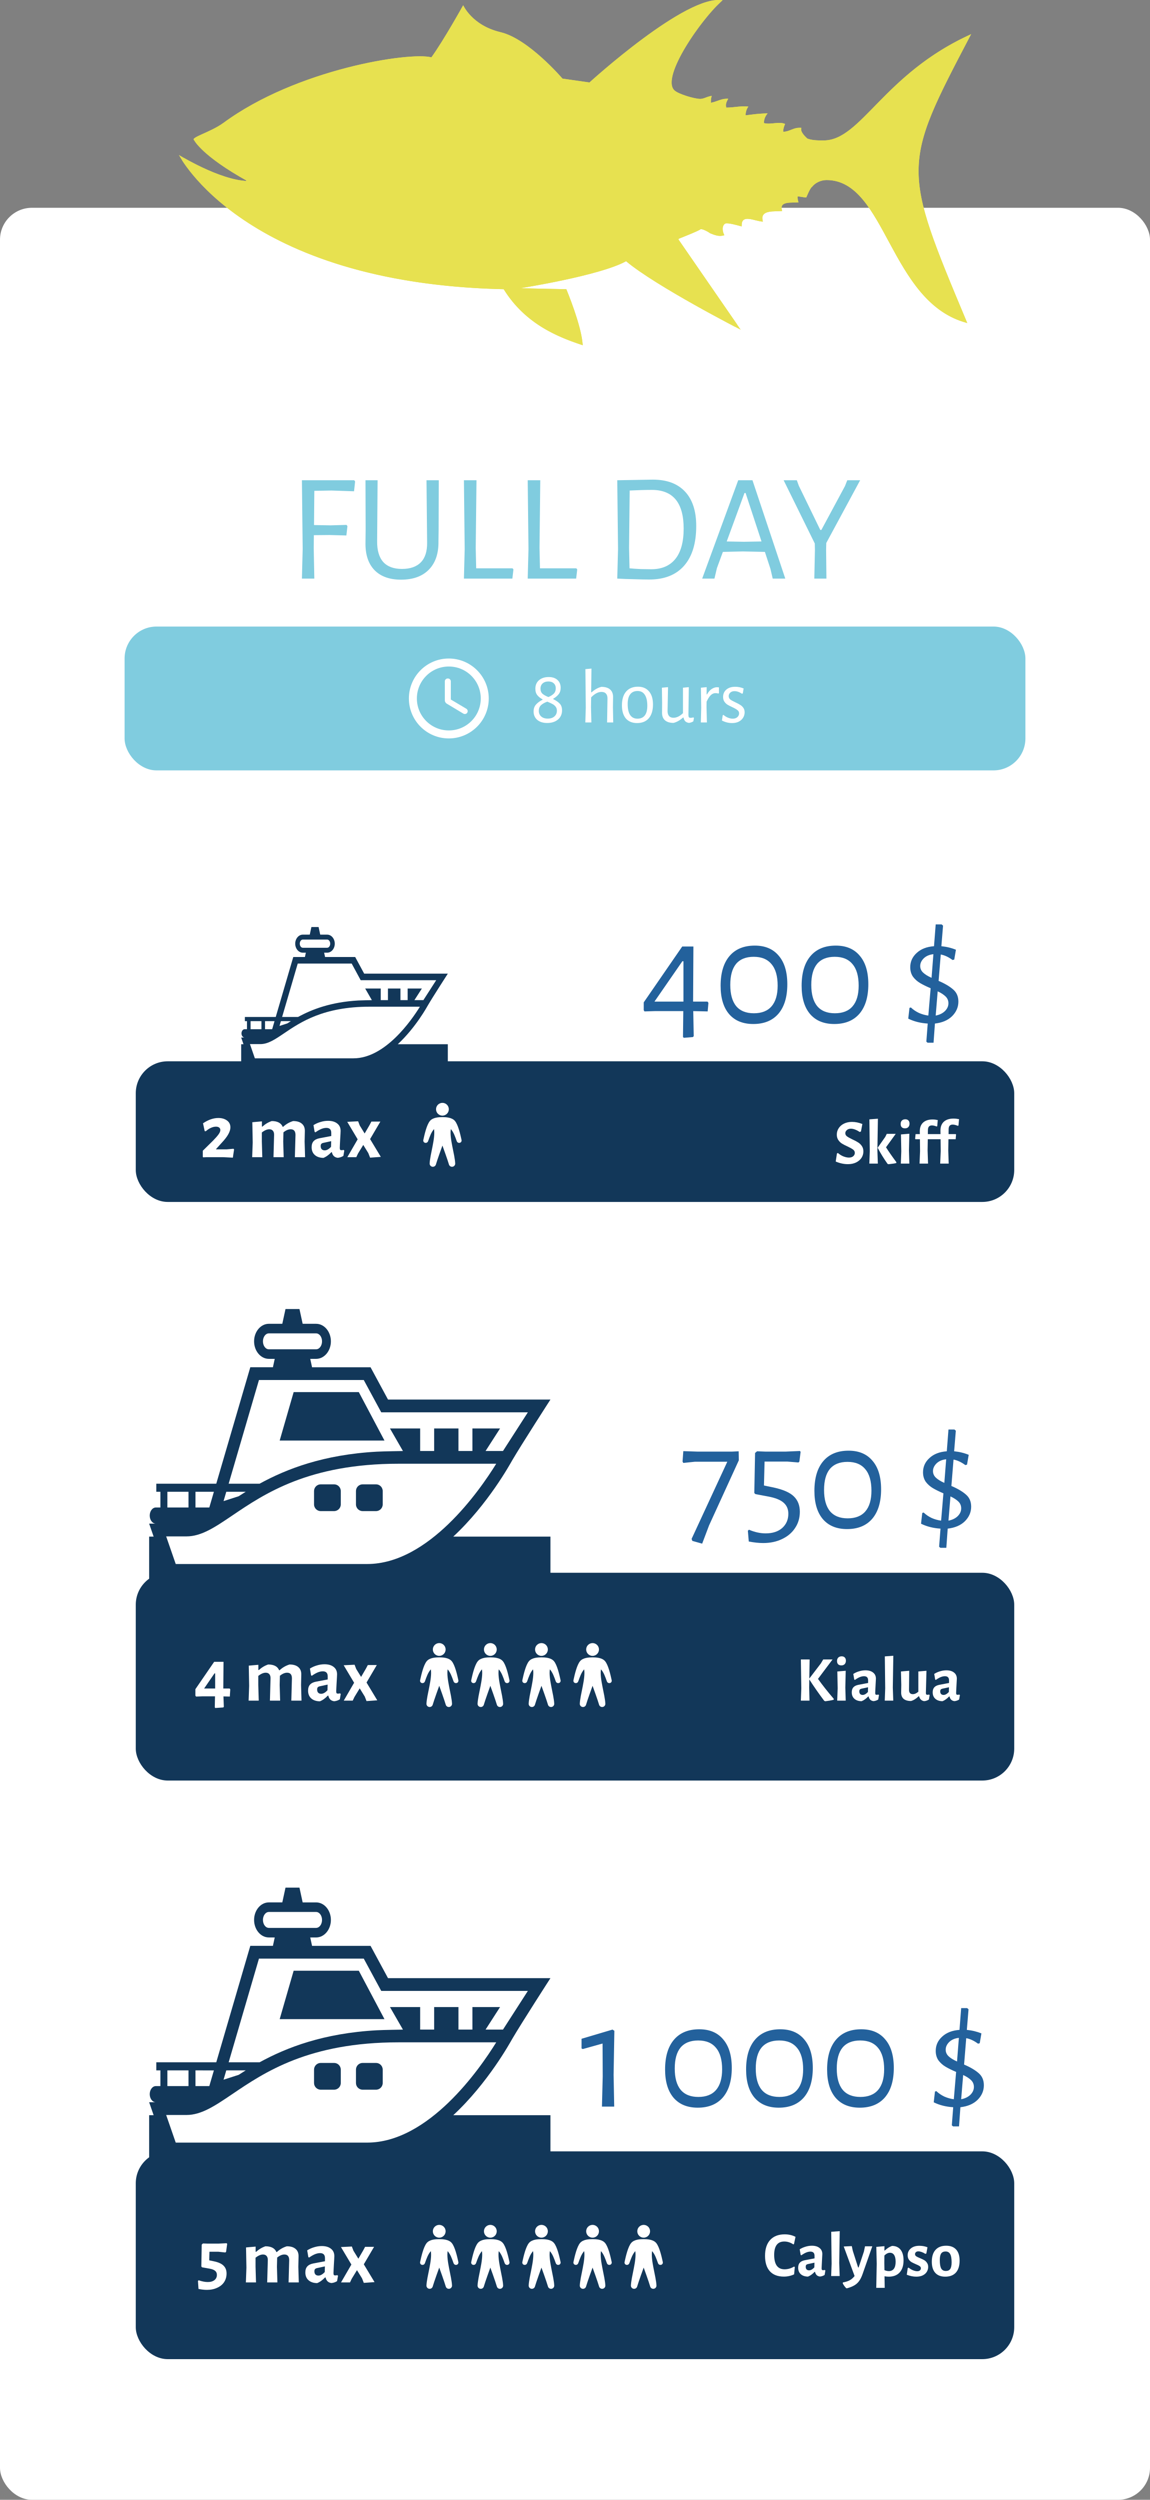 <?xml version="1.0" encoding="UTF-8"?> <svg xmlns="http://www.w3.org/2000/svg" width="360" height="782" viewBox="0 0 360 782" fill="none"><rect x="0" y="0" width="360" height="782" fill="#808080" stroke="none"/><rect y="65" width="360" height="717" rx="10" fill="white"></rect><g clip-path="url(#clip0_1883_834)"><path d="M258.745 56.324C277.45 56.324 278.355 94.704 302.793 101.05C282.277 52.094 282.277 52.094 304 10.692C276.545 23.082 269.606 43.934 257.839 43.934C256.029 43.934 254.219 43.934 252.71 43.33C252.409 43.028 250.297 41.215 250.9 40.006C248.487 39.703 247.28 41.215 245.168 41.215C245.168 40.308 245.47 39.401 245.771 38.797C243.961 37.89 241.246 39.099 239.134 38.495C239.134 37.588 239.436 36.379 240.341 35.473C237.927 35.473 235.815 35.775 233.401 36.077C233.401 35.17 233.703 33.962 234.307 33.357C231.893 33.055 229.781 33.66 227.367 33.66C227.066 32.753 227.367 31.846 227.971 30.94C226.161 30.637 224.35 31.846 222.54 32.148C222.54 31.242 222.54 30.637 222.842 30.033C221.635 30.033 220.428 30.94 219.221 30.94C217.411 30.94 212.282 29.429 211.075 28.22C206.852 23.989 219.825 5.555 226.161 0.115C214.998 -2 184.526 25.802 184.526 25.802L176.078 24.593C176.078 24.593 165.518 12.203 156.769 10.088C147.718 7.973 145.002 1.626 145.002 1.626C145.002 1.626 138.968 12.505 135.046 17.945C128.409 16.132 92.808 21.572 69.878 38.495C65.654 41.517 59.319 43.028 60.827 43.934C60.827 43.934 63.241 48.77 77.421 56.627C68.671 56.324 56 48.467 56 48.467C56 48.467 76.214 88.66 157.674 90.473C164.613 101.654 175.173 105.583 182.414 108C182.112 101.957 177.285 90.473 177.285 90.473L162.803 90.171C162.803 90.171 187.844 86.242 195.99 81.709C205.343 89.566 231.893 103.165 231.893 103.165L212.282 74.759C212.282 74.759 219.221 72.039 219.221 71.737C219.825 71.434 221.937 72.643 222.238 72.945C223.747 73.55 225.255 74.154 226.764 73.55C226.161 72.643 225.859 70.528 227.066 69.923C227.971 69.621 230.988 70.528 232.195 70.83C231.893 66.599 236.418 69.319 238.832 69.319C237.625 65.39 242.754 66.297 244.866 65.995C243.659 62.671 248.185 63.577 249.995 63.275C249.693 62.671 249.693 62.066 249.693 61.462C250.599 61.462 251.504 61.764 252.409 61.764C252.409 61.764 253.616 58.742 254.219 58.44C255.124 57.231 256.934 56.324 258.745 56.324Z" fill="#E7E150"></path></g><path d="M61.274 43.709V43.71L61.218 43.597C61.242 43.578 61.269 43.557 61.3 43.536C61.7 43.253 62.432 42.905 63.409 42.463C65.314 41.603 68.007 40.447 70.168 38.901L70.169 38.902L70.175 38.897C81.569 30.488 96.134 24.918 108.696 21.678C114.974 20.059 120.74 19.025 125.344 18.508C127.646 18.25 129.652 18.122 131.283 18.114C132.924 18.106 134.152 18.219 134.914 18.427L135.249 18.519L135.452 18.238C137.428 15.497 139.927 11.4 141.926 8C142.927 6.297 143.806 4.764 144.434 3.658C144.653 3.271 144.84 2.936 144.993 2.665C145.041 2.744 145.09 2.829 145.146 2.917C145.558 3.571 146.201 4.46 147.134 5.414C148.944 7.265 151.839 9.358 156.226 10.47L156.655 10.575C160.896 11.601 165.641 15.147 169.37 18.505C171.224 20.175 172.808 21.78 173.928 22.967C174.488 23.561 174.931 24.05 175.234 24.39C175.386 24.56 175.502 24.692 175.58 24.782C175.619 24.827 175.649 24.861 175.669 24.884C175.679 24.895 175.686 24.904 175.69 24.91C175.693 24.913 175.695 24.915 175.696 24.916L175.697 24.918L175.82 25.062L176.007 25.088L184.455 26.297L184.688 26.331L184.862 26.171H184.863L184.868 26.166C184.872 26.163 184.877 26.158 184.884 26.152C184.898 26.139 184.92 26.119 184.949 26.093C185.007 26.041 185.093 25.964 185.205 25.863C185.43 25.661 185.761 25.364 186.188 24.987C187.04 24.233 188.272 23.157 189.785 21.873C192.811 19.304 196.96 15.901 201.455 12.567C205.953 9.231 210.784 5.972 215.177 3.68C217.373 2.534 219.448 1.637 221.308 1.091C222.684 0.688 223.921 0.483 224.991 0.501C221.807 3.513 217.458 9.009 214.23 14.363C212.468 17.287 211.019 20.199 210.28 22.666C209.911 23.898 209.712 25.045 209.752 26.041C209.792 27.039 210.077 27.927 210.722 28.573C211.09 28.942 211.708 29.294 212.395 29.609C213.097 29.931 213.928 30.241 214.771 30.509C216.437 31.04 218.234 31.44 219.222 31.44C219.932 31.44 220.623 31.174 221.207 30.955C221.537 30.831 221.838 30.72 222.121 30.643C222.036 31.111 222.04 31.601 222.04 32.149V32.739L222.622 32.642C223.579 32.482 224.559 32.077 225.414 31.791C226.02 31.589 226.586 31.439 227.129 31.402C226.766 32.161 226.613 32.975 226.893 33.817L227.007 34.16H227.367C228.607 34.16 229.776 34.003 230.887 33.892C231.736 33.807 232.565 33.746 233.415 33.784C233.308 34.001 233.219 34.229 233.149 34.456C232.984 34.995 232.901 35.573 232.901 36.077V36.643L233.464 36.573C235.533 36.314 237.349 36.061 239.312 35.992C238.813 36.836 238.634 37.759 238.634 38.495V38.872L238.996 38.975C240.165 39.309 241.484 39.139 242.614 39.03C243.587 38.935 244.419 38.886 245.102 39.075C244.863 39.681 244.668 40.441 244.668 41.214V41.714H245.168C246.339 41.714 247.268 41.29 248.104 40.962C248.801 40.689 249.473 40.461 250.292 40.465C250.29 40.705 250.339 40.939 250.413 41.155C250.556 41.572 250.808 41.97 251.068 42.311C251.585 42.988 252.237 43.563 252.356 43.683L252.429 43.755L252.524 43.794C254.14 44.442 256.055 44.434 257.84 44.434C260.941 44.434 263.689 43.056 266.464 40.876C269.231 38.702 272.09 35.676 275.394 32.31C281.801 25.783 290.004 17.846 302.874 11.763C292.488 31.561 287.207 41.833 287.058 53.032C286.981 58.76 288.244 64.704 290.798 72.26C293.284 79.614 297.006 88.529 301.933 100.287C290.596 96.844 284.541 86.204 279.059 76.07C276.259 70.894 273.602 65.844 270.465 62.099C267.314 58.339 263.623 55.825 258.744 55.825C256.829 55.825 254.904 56.758 253.88 58.063C253.759 58.149 253.658 58.259 253.58 58.354C253.469 58.49 253.359 58.654 253.254 58.827C253.043 59.174 252.827 59.598 252.636 60.001C252.443 60.405 252.271 60.799 252.146 61.091C252.122 61.148 252.1 61.201 252.08 61.249C251.78 61.226 251.47 61.176 251.134 61.12C250.689 61.045 250.194 60.961 249.693 60.961H249.193V61.461C249.193 61.872 249.192 62.343 249.311 62.835C249.002 62.85 248.646 62.854 248.253 62.86C247.597 62.869 246.858 62.888 246.207 63.01C245.571 63.13 244.899 63.368 244.5 63.915C244.177 64.356 244.096 64.907 244.223 65.548C243.826 65.569 243.363 65.577 242.851 65.589C242.092 65.608 241.248 65.646 240.499 65.808C239.76 65.968 239.017 66.269 238.564 66.89C238.202 67.388 238.079 68.013 238.191 68.762C237.793 68.701 237.343 68.596 236.855 68.475C236.114 68.29 235.289 68.071 234.549 67.991C233.823 67.912 233.033 67.948 232.45 68.42C231.974 68.806 231.732 69.399 231.688 70.179C231.104 70.023 230.348 69.822 229.626 69.662C229.109 69.547 228.589 69.448 228.134 69.398C227.702 69.35 227.247 69.335 226.907 69.449L226.874 69.46L226.842 69.476C225.985 69.905 225.736 70.834 225.736 71.624C225.736 72.177 225.856 72.756 226.049 73.241C224.947 73.459 223.809 73.034 222.499 72.51C222.367 72.402 222.177 72.276 221.983 72.159C221.72 71.999 221.394 71.82 221.057 71.662C220.722 71.504 220.361 71.358 220.032 71.272C219.868 71.229 219.697 71.197 219.532 71.19C219.374 71.183 219.179 71.199 218.997 71.29L218.722 71.428V71.492C218.71 71.498 218.698 71.507 218.685 71.514C218.511 71.609 218.252 71.734 217.93 71.881C217.288 72.175 216.427 72.541 215.561 72.899C214.696 73.257 213.83 73.606 213.181 73.865C212.856 73.994 212.586 74.102 212.396 74.176C212.302 74.214 212.227 74.242 212.177 74.262C212.152 74.272 212.132 74.281 212.119 74.286C212.113 74.288 212.108 74.29 212.104 74.291C212.103 74.292 212.101 74.292 212.101 74.293H212.1V74.293L211.513 74.523L211.871 75.043L230.336 101.792C229.661 101.439 228.814 100.997 227.833 100.476C225.2 99.08 221.592 97.136 217.693 94.948C209.881 90.562 200.946 85.22 196.312 81.327L196.048 81.105L195.747 81.272C193.763 82.376 190.717 83.459 187.229 84.463C183.752 85.465 179.871 86.378 176.238 87.151C172.606 87.924 169.227 88.555 166.756 88.994C165.521 89.213 164.512 89.383 163.813 89.499C163.464 89.558 163.192 89.603 163.007 89.632C162.915 89.647 162.844 89.658 162.797 89.665C162.773 89.669 162.755 89.672 162.743 89.674C162.737 89.675 162.732 89.676 162.729 89.676C162.728 89.677 162.727 89.676 162.727 89.676L162.726 89.677L162.793 90.67L176.947 90.965C176.971 91.024 176.999 91.091 177.029 91.166C177.161 91.49 177.35 91.96 177.578 92.543C178.034 93.71 178.643 95.328 179.263 97.132C180.407 100.467 181.56 104.386 181.854 107.283C174.67 104.85 164.715 100.87 158.099 90.21L157.956 89.979L157.686 89.973L155.791 89.923C116.251 88.741 91.481 78.431 76.569 68.376C68.993 63.267 63.956 58.218 60.815 54.456C59.245 52.574 58.149 51.013 57.447 49.926C57.437 49.91 57.426 49.893 57.416 49.877C57.56 49.959 57.712 50.047 57.872 50.136C59.204 50.882 61.073 51.879 63.217 52.886C67.485 54.892 72.919 56.971 77.403 57.127L77.663 56.189C70.6 52.275 66.486 49.124 64.145 46.966C62.976 45.888 62.25 45.057 61.82 44.505C61.606 44.23 61.466 44.023 61.381 43.889C61.339 43.822 61.31 43.773 61.293 43.744C61.285 43.729 61.279 43.719 61.276 43.713C61.276 43.712 61.275 43.71 61.274 43.709Z" stroke="#E7E150"></path><path d="M98.399 153.544L98.303 164.248L103.487 164.344L108.479 164.2L108.767 164.584L108.431 167.512L103.103 167.368L98.255 167.416L98.207 171.4L98.399 181H94.511L94.751 171.736L94.511 150.232H110.879L111.167 150.616L110.831 153.688L103.775 153.448L98.399 153.544ZM137.307 165.88L137.259 169.336C137.323 173.112 136.331 176.056 134.283 178.168C132.235 180.28 129.323 181.336 125.547 181.336C121.931 181.336 119.147 180.328 117.195 178.312C115.275 176.296 114.347 173.448 114.411 169.768L114.459 165.592L114.411 150.232H118.203L118.059 169.288C118.027 172.168 118.667 174.344 119.979 175.816C121.291 177.256 123.243 177.976 125.835 177.976C128.427 177.976 130.395 177.288 131.739 175.912C133.083 174.536 133.739 172.488 133.707 169.768L133.515 150.232H137.355L137.307 165.88ZM160.73 178.12L160.394 181H145.226L145.466 171.736L145.226 150.232H149.162L148.922 171.4L149.066 177.784H160.442L160.73 178.12ZM180.699 178.12L180.363 181H165.195L165.435 171.736L165.195 150.232H169.131L168.891 171.4L169.035 177.784H180.411L180.699 178.12ZM204.366 150.04C208.75 150.04 212.11 151.288 214.446 153.784C216.782 156.28 217.95 159.864 217.95 164.536C217.95 169.944 216.686 174.088 214.158 176.968C211.63 179.848 207.998 181.288 203.262 181.288C201.95 181.288 200.35 181.256 198.462 181.192C196.606 181.16 194.878 181.096 193.278 181H193.23L193.47 171.736L193.23 150.232H193.278L204.366 150.04ZM203.886 178.072C207.15 178.072 209.646 177.016 211.374 174.904C213.134 172.76 214.014 169.576 214.014 165.352C214.014 157.288 210.702 153.256 204.078 153.256C202.062 153.256 199.742 153.32 197.118 153.448L196.926 171.4L197.07 177.784C198.062 177.88 199.246 177.96 200.622 178.024C202.03 178.056 203.118 178.072 203.886 178.072ZM245.829 181H241.893L241.173 177.928L239.445 172.648L232.533 172.504L226.293 172.648L224.421 177.736L223.653 181H219.813L231.093 150.232H235.557L245.829 181ZM238.389 169.384L233.397 154.216H233.061L227.493 169.384L232.869 169.48L238.389 169.384ZM258.61 172.024L258.706 181H254.914L255.106 172.024L255.058 170.008L245.314 150.232H249.442L250.066 151.96L256.786 165.784H257.122L264.514 152.056L265.234 150.232H269.266L258.658 169.864L258.61 172.024Z" fill="#80CCDF"></path><rect x="39" y="196" width="282" height="45" rx="10" fill="#80CCDF"></rect><path d="M140.488 206C133.588 206 128 211.6 128 218.5C128 225.4 133.588 231 140.488 231C147.4 231 153 225.4 153 218.5C153 211.6 147.4 206 140.488 206ZM140.5 228.5C134.975 228.5 130.5 224.025 130.5 218.5C130.5 212.975 134.975 208.5 140.5 208.5C146.025 208.5 150.5 212.975 150.5 218.5C150.5 224.025 146.025 228.5 140.5 228.5ZM140.225 212.25H140.15C139.65 212.25 139.25 212.65 139.25 213.15V219.05C139.25 219.488 139.475 219.9 139.863 220.125L145.05 223.238C145.475 223.488 146.025 223.363 146.275 222.938C146.338 222.837 146.38 222.724 146.398 222.606C146.416 222.489 146.41 222.368 146.381 222.253C146.352 222.137 146.3 222.029 146.228 221.934C146.156 221.839 146.066 221.76 145.963 221.7L141.125 218.825V213.15C141.125 212.65 140.725 212.25 140.225 212.25Z" fill="white"></path><path d="M171.767 211.792C172.935 211.792 173.847 212.096 174.503 212.704C175.175 213.296 175.511 214.112 175.511 215.152C175.511 215.968 175.303 216.64 174.887 217.168C174.471 217.696 173.903 218.168 173.183 218.584V218.704C174.047 219.12 174.719 219.584 175.199 220.096C175.695 220.592 175.943 221.296 175.943 222.208C175.943 223.408 175.519 224.368 174.671 225.088C173.823 225.808 172.695 226.168 171.287 226.168C169.975 226.168 168.935 225.84 168.167 225.184C167.415 224.512 167.039 223.64 167.039 222.568C167.039 221.672 167.295 220.944 167.807 220.384C168.319 219.808 168.999 219.312 169.847 218.896V218.776C169.175 218.424 168.631 217.992 168.215 217.48C167.799 216.968 167.591 216.296 167.591 215.464C167.591 214.328 167.975 213.432 168.743 212.776C169.511 212.12 170.519 211.792 171.767 211.792ZM171.671 213.184C170.919 213.184 170.319 213.384 169.871 213.784C169.423 214.184 169.199 214.728 169.199 215.416C169.199 216.104 169.407 216.64 169.823 217.024C170.255 217.392 170.871 217.736 171.671 218.056C172.391 217.752 172.951 217.4 173.351 217C173.767 216.584 173.975 216.024 173.975 215.32C173.975 214.648 173.767 214.128 173.351 213.76C172.951 213.376 172.391 213.184 171.671 213.184ZM171.335 219.496C170.519 219.784 169.871 220.144 169.391 220.576C168.911 221.008 168.671 221.608 168.671 222.376C168.671 223.096 168.919 223.68 169.415 224.128C169.927 224.576 170.607 224.8 171.455 224.8C172.335 224.8 173.031 224.576 173.543 224.128C174.071 223.664 174.335 223.064 174.335 222.328C174.335 221.816 174.199 221.392 173.927 221.056C173.655 220.704 173.327 220.432 172.943 220.24C172.575 220.032 172.039 219.784 171.335 219.496ZM190.167 218.536C190.183 217.88 190.031 217.368 189.711 217C189.391 216.632 188.919 216.448 188.295 216.448C187.239 216.448 186.159 217.016 185.055 218.152L185.007 221.176L185.127 226H183.231L183.375 221.32L183.255 209.32L185.151 209.152L185.055 216.568H185.199C186.191 215.688 187.207 215.12 188.247 214.864C189.463 214.864 190.383 215.144 191.007 215.704C191.631 216.264 191.935 217.064 191.919 218.104L191.871 221.224L191.967 226H190.047L190.167 218.536ZM199.708 214.816C201.196 214.816 202.348 215.304 203.164 216.28C203.996 217.24 204.412 218.6 204.412 220.36C204.412 222.216 203.98 223.656 203.116 224.68C202.252 225.688 201.02 226.192 199.42 226.192C197.916 226.192 196.748 225.712 195.916 224.752C195.1 223.776 194.692 222.408 194.692 220.648C194.692 218.792 195.124 217.36 195.988 216.352C196.868 215.328 198.108 214.816 199.708 214.816ZM199.588 216.16C198.58 216.16 197.812 216.504 197.284 217.192C196.756 217.88 196.492 218.888 196.492 220.216C196.492 221.752 196.748 222.904 197.26 223.672C197.788 224.44 198.548 224.824 199.54 224.824C200.548 224.824 201.316 224.488 201.844 223.816C202.372 223.144 202.636 222.136 202.636 220.792C202.636 219.272 202.372 218.12 201.844 217.336C201.332 216.552 200.58 216.16 199.588 216.16ZM217.233 224.584L217.041 225.664C216.577 225.936 216.121 226.096 215.673 226.144C215.209 226.08 214.833 225.92 214.545 225.664C214.273 225.392 214.081 224.992 213.969 224.464H213.825C212.865 225.328 211.873 225.888 210.849 226.144C209.665 226.144 208.761 225.864 208.137 225.304C207.529 224.744 207.233 223.944 207.249 222.904L207.273 219.856L207.201 215.128L209.121 214.96L208.977 222.448C208.977 223.104 209.129 223.616 209.433 223.984C209.753 224.352 210.217 224.536 210.825 224.536C211.817 224.536 212.809 224.056 213.801 223.096V215.128L215.625 214.96L215.505 223.648C215.505 223.984 215.553 224.224 215.649 224.368C215.761 224.496 215.945 224.56 216.201 224.56C216.457 224.56 216.737 224.512 217.041 224.416L217.233 224.584ZM224.433 214.984C224.625 214.984 224.833 215 225.057 215.032V216.88L224.841 216.952C224.569 216.872 224.273 216.832 223.953 216.832C223.425 216.832 222.937 217.048 222.489 217.48C222.057 217.896 221.625 218.568 221.193 219.496L221.169 221.176L221.289 226H219.393L219.513 221.344L219.417 215.128L221.217 214.96L221.193 217.216H221.337C221.785 216.416 222.281 215.848 222.825 215.512C223.369 215.16 223.905 214.984 224.433 214.984ZM230.15 214.84C231.062 214.84 231.942 215.016 232.79 215.368L232.526 216.928L232.238 217C231.438 216.472 230.67 216.208 229.934 216.208C229.39 216.208 228.95 216.36 228.614 216.664C228.278 216.968 228.11 217.336 228.11 217.768C228.11 218.2 228.278 218.552 228.614 218.824C228.966 219.08 229.502 219.376 230.222 219.712C230.846 220 231.342 220.264 231.71 220.504C232.094 220.728 232.422 221.032 232.694 221.416C232.966 221.8 233.102 222.272 233.102 222.832C233.102 223.424 232.95 223.976 232.646 224.488C232.342 225 231.894 225.416 231.302 225.736C230.71 226.04 230.006 226.192 229.19 226.192C228.07 226.192 227.006 225.928 225.998 225.4L226.238 223.768L226.454 223.624C226.902 224.008 227.382 224.304 227.894 224.512C228.422 224.72 228.918 224.824 229.382 224.824C229.974 224.824 230.454 224.664 230.822 224.344C231.19 224.008 231.374 223.616 231.374 223.168C231.374 222.736 231.198 222.392 230.846 222.136C230.51 221.864 229.982 221.56 229.262 221.224C228.638 220.936 228.134 220.68 227.75 220.456C227.366 220.216 227.038 219.896 226.766 219.496C226.494 219.096 226.358 218.6 226.358 218.008C226.358 217.08 226.694 216.32 227.366 215.728C228.054 215.136 228.982 214.84 230.15 214.84Z" fill="white"></path><rect x="42.5" y="332" width="275" height="44" rx="10" fill="#123759"></rect><g clip-path="url(#clip1_1883_834)"><path d="M75.5 324.568H76.58C76.037 324.568 75.594 323.984 75.594 323.268C75.594 322.554 76.037 321.967 76.58 321.967H77.314V319.437H76.654V318.136H86.319L91.386 300.814L91.807 299.378H95.452L95.744 298.026H94.796C93.484 298.026 92.417 296.759 92.417 295.202C92.417 293.646 93.484 292.378 94.796 292.378H96.966L97.481 290H99.732L100.246 292.379H102.418C103.73 292.379 104.798 293.646 104.798 295.204C104.798 296.759 103.73 298.027 102.418 298.027H101.47L101.762 299.379H111.19L111.742 300.398L114.006 304.583H140.188C140.188 304.583 135.469 311.893 134.004 314.407C133.745 314.852 130.162 321.425 124.526 326.657H140.188V339.594H75.5V326.657H76.223L75.5 324.568ZM81.843 319.438H78.441V321.968H81.843V319.438ZM82.968 319.438V321.968H85.198L85.679 320.324L85.937 319.439L82.968 319.438ZM87.495 320.941L89.94 320.152C90.303 319.917 90.678 319.678 91.067 319.438H87.936L87.495 320.941ZM102.416 296.486C102.94 296.486 103.368 295.91 103.368 295.204C103.368 294.498 102.942 293.919 102.416 293.919H94.796C94.273 293.919 93.844 294.5 93.844 295.204C93.844 295.91 94.272 296.486 94.796 296.486H102.416ZM136.548 306.636H112.911L110.095 301.433H93.203L88.317 318.137H93.302C97.682 315.739 103.613 313.453 112.192 312.977C113.247 312.918 116.412 312.872 116.412 312.872L114.319 309.237H119.188V312.864H121.441V309.237H125.359V312.864H127.611V309.237H132.066L129.732 312.864H132.539L136.548 306.636ZM79.787 331.072H110.658C120.557 331.072 128.783 319.227 131.447 314.919H115.725C101.232 314.919 94.105 319.739 88.902 323.26C86.123 325.139 83.929 326.623 81.517 326.623H78.245L79.787 331.072Z" fill="#123759"></path></g><path d="M217.115 316.304H217.019L217.163 324.128L216.923 324.416L214.043 324.656L213.803 324.368L213.899 316.304H204.923L201.755 316.4L201.515 316.016V313.568L213.563 296.096H217.067L216.971 313.328H221.483L221.771 313.712L221.531 316.4L217.115 316.304ZM213.947 313.328V300.704H213.611L204.875 313.328H213.947ZM236.288 295.808C239.52 295.808 242.016 296.864 243.776 298.976C245.568 301.056 246.464 304.032 246.464 307.904C246.464 311.872 245.536 314.944 243.68 317.12C241.824 319.264 239.2 320.336 235.808 320.336C232.544 320.336 230.016 319.296 228.224 317.216C226.464 315.136 225.584 312.192 225.584 308.384C225.584 304.352 226.512 301.248 228.368 299.072C230.224 296.896 232.864 295.808 236.288 295.808ZM235.952 299.312C233.52 299.312 231.68 300.048 230.432 301.52C229.216 302.992 228.608 305.184 228.608 308.096C228.608 311.04 229.232 313.264 230.48 314.768C231.728 316.24 233.568 316.976 236 316.976C238.432 316.976 240.272 316.256 241.52 314.816C242.8 313.344 243.44 311.184 243.44 308.336C243.44 305.36 242.8 303.12 241.52 301.616C240.272 300.08 238.416 299.312 235.952 299.312ZM261.648 295.808C264.88 295.808 267.376 296.864 269.136 298.976C270.928 301.056 271.824 304.032 271.824 307.904C271.824 311.872 270.896 314.944 269.04 317.12C267.184 319.264 264.56 320.336 261.168 320.336C257.904 320.336 255.376 319.296 253.584 317.216C251.824 315.136 250.944 312.192 250.944 308.384C250.944 304.352 251.872 301.248 253.728 299.072C255.584 296.896 258.224 295.808 261.648 295.808ZM261.312 299.312C258.88 299.312 257.04 300.048 255.792 301.52C254.576 302.992 253.968 305.184 253.968 308.096C253.968 311.04 254.592 313.264 255.84 314.768C257.088 316.24 258.928 316.976 261.359 316.976C263.792 316.976 265.632 316.256 266.88 314.816C268.16 313.344 268.8 311.184 268.8 308.336C268.8 305.36 268.16 303.12 266.88 301.616C265.632 300.08 263.776 299.312 261.312 299.312ZM300.017 313.328C300.017 315.056 299.361 316.576 298.049 317.888C296.737 319.168 294.945 319.936 292.673 320.192L292.241 326.192H290.369L289.985 325.856L290.417 320.192C288.177 320.064 286.145 319.552 284.321 318.656L284.705 315.296L285.137 315.152C285.873 315.856 286.721 316.432 287.681 316.88C288.641 317.296 289.617 317.568 290.609 317.696L291.329 309.152C289.985 308.576 288.881 308.032 288.017 307.52C287.153 307.008 286.417 306.352 285.809 305.552C285.233 304.72 284.945 303.728 284.945 302.576C284.945 300.816 285.617 299.328 286.961 298.112C288.305 296.864 290.113 296.16 292.385 296L292.913 289.184H294.785L295.217 289.568L294.689 296C296.321 296.16 297.841 296.528 299.249 297.104L298.721 300.176L298.193 300.32C296.945 299.392 295.713 298.816 294.497 298.592L293.825 306.848C295.777 307.68 297.297 308.576 298.385 309.536C299.473 310.464 300.017 311.728 300.017 313.328ZM288.065 302.192C288.065 302.992 288.369 303.68 288.977 304.256C289.585 304.832 290.465 305.376 291.617 305.888L292.193 298.496C290.945 298.624 289.937 299.056 289.169 299.792C288.433 300.528 288.065 301.328 288.065 302.192ZM292.913 317.696C294.097 317.472 295.057 317.008 295.793 316.304C296.529 315.568 296.897 314.752 296.897 313.856C296.897 313.024 296.609 312.32 296.033 311.744C295.457 311.168 294.625 310.624 293.537 310.112L292.913 317.696Z" fill="#23619C"></path><path d="M68.355 349.736C69.459 349.736 70.363 350 71.067 350.528C71.771 351.04 72.123 351.752 72.123 352.664C72.123 353.304 71.907 354.016 71.475 354.8C71.059 355.568 70.379 356.456 69.435 357.464L67.635 359.456L67.683 359.552H70.923L73.083 359.36L73.275 359.576L72.891 362.144L69.987 362H64.539L63.651 362.048L63.483 361.928V359.984L66.723 356.792C67.491 356.008 68.059 355.36 68.427 354.848C68.795 354.336 68.979 353.888 68.979 353.504C68.979 353.184 68.859 352.928 68.619 352.736C68.379 352.544 68.043 352.448 67.611 352.448C67.099 352.448 66.563 352.576 66.003 352.832C65.443 353.088 64.923 353.432 64.443 353.864H64.083L63.555 351.392C65.203 350.288 66.803 349.736 68.355 349.736ZM92.309 362L92.501 355.04C92.501 353.856 91.997 353.264 90.989 353.264C90.269 353.264 89.517 353.584 88.733 354.224L88.661 357.104L88.805 362H85.613L85.805 355.04C85.821 354.464 85.693 354.024 85.421 353.72C85.165 353.416 84.789 353.264 84.293 353.264C83.589 353.264 82.813 353.6 81.965 354.272V357.08L82.109 362H78.941L79.109 357.392L78.989 351.056L81.989 350.792V352.424H82.157C83.037 351.624 84.005 351.048 85.061 350.696C86.853 350.696 87.997 351.296 88.493 352.496H88.637C89.549 351.648 90.589 351.048 91.757 350.696C92.973 350.696 93.893 350.976 94.517 351.536C95.157 352.08 95.461 352.872 95.429 353.912L95.357 357.104L95.501 362H92.309ZM102.692 350.624C103.924 350.624 104.884 350.904 105.572 351.464C106.276 352.008 106.628 352.776 106.628 353.768C106.628 354.056 106.58 354.968 106.484 356.504C106.468 356.952 106.444 357.416 106.412 357.896C106.38 358.36 106.364 358.76 106.364 359.096C106.364 359.368 106.404 359.56 106.484 359.672C106.564 359.768 106.708 359.816 106.916 359.816C107.076 359.816 107.284 359.784 107.54 359.72L107.78 359.912L107.492 361.592C106.98 361.928 106.396 362.128 105.74 362.192C105.26 362.144 104.86 361.976 104.54 361.688C104.22 361.384 104.004 360.968 103.892 360.44H103.724C102.924 361.288 102.1 361.88 101.252 362.216C100.1 362.2 99.196 361.896 98.54 361.304C97.884 360.712 97.556 359.904 97.556 358.88C97.556 358.08 97.756 357.456 98.156 357.008C98.572 356.544 99.196 356.232 100.028 356.072L103.7 355.376V354.392C103.7 353.352 103.188 352.832 102.164 352.832C101.668 352.832 101.14 352.944 100.58 353.168C100.036 353.392 99.42 353.744 98.732 354.224L98.492 354.08L98.132 351.968C98.82 351.536 99.556 351.208 100.34 350.984C101.124 350.744 101.908 350.624 102.692 350.624ZM101.132 357.536C100.876 357.6 100.684 357.712 100.556 357.872C100.444 358.016 100.388 358.24 100.388 358.544C100.388 358.96 100.5 359.288 100.724 359.528C100.948 359.752 101.26 359.864 101.66 359.864C102.284 359.864 102.94 359.496 103.628 358.76L103.676 356.984L101.132 357.536ZM112.615 352.088L114.151 354.584L115.663 351.992L116.263 350.864H119.071L115.855 356.336L119.215 361.904L115.855 362.144L115.303 360.728L113.719 358.16L112.063 360.872L111.535 362H108.727L111.967 356.408L108.703 350.936L112.111 350.768L112.615 352.088Z" fill="white"></path><g clip-path="url(#clip2_1883_834)"><path d="M138.5 349.001C138.763 349 139.023 348.949 139.265 348.848C139.508 348.747 139.729 348.6 139.914 348.414C140.1 348.228 140.247 348.008 140.348 347.765C140.448 347.522 140.5 347.262 140.5 347C140.5 346.737 140.448 346.477 140.347 346.234C140.247 345.991 140.099 345.771 139.914 345.585C139.728 345.399 139.507 345.252 139.265 345.152C139.022 345.051 138.762 344.999 138.499 345C137.968 345 137.46 345.211 137.084 345.586C136.709 345.961 136.499 346.47 136.499 347.001C136.499 347.531 136.71 348.04 137.085 348.415C137.46 348.79 137.969 349.001 138.5 349.001ZM144.478 356.584C144.093 354.809 143.42 351.896 142.436 350.69C141.479 349.517 139.551 349.468 138.5 349.468C137.449 349.468 135.521 349.517 134.564 350.69C133.58 351.896 132.907 354.809 132.522 356.584C132.309 357.567 133.676 357.928 134.033 356.939C134.564 355.466 134.974 354.229 135.872 353.203C136.344 356.11 134.602 361.169 134.5 364.001C134.5 364.234 134.581 364.461 134.731 364.64C134.88 364.82 135.088 364.942 135.318 364.985C135.548 365.027 135.785 364.988 135.989 364.873C136.193 364.759 136.35 364.577 136.434 364.359C136.891 362.772 138.5 358.356 138.5 358.356C138.5 358.356 140.109 362.772 140.566 364.359C140.649 364.577 140.807 364.759 141.011 364.873C141.215 364.988 141.452 365.027 141.682 364.985C141.912 364.942 142.119 364.82 142.269 364.64C142.418 364.461 142.5 364.234 142.5 364.001C142.398 361.169 140.656 356.11 141.128 353.204C142.026 354.23 142.436 355.467 142.967 356.94C143.323 357.928 144.691 357.567 144.478 356.584Z" fill="white"></path></g><path d="M266.696 350.96C267.789 350.96 268.876 351.18 269.956 351.62L269.516 353.96L269.116 354.12C268.663 353.8 268.189 353.547 267.696 353.36C267.216 353.174 266.776 353.08 266.376 353.08C265.843 353.08 265.416 353.227 265.096 353.52C264.776 353.8 264.616 354.127 264.616 354.5C264.616 354.887 264.789 355.214 265.136 355.48C265.496 355.747 266.056 356.06 266.816 356.42C267.549 356.754 268.143 357.067 268.596 357.36C269.063 357.64 269.456 358.014 269.776 358.48C270.109 358.947 270.276 359.52 270.276 360.2C270.276 360.934 270.076 361.607 269.676 362.22C269.276 362.82 268.709 363.3 267.976 363.66C267.243 364.007 266.396 364.18 265.436 364.18C264.169 364.18 262.896 363.907 261.616 363.36L261.996 360.84L262.296 360.68C262.829 361.147 263.409 361.507 264.036 361.76C264.676 362 265.243 362.12 265.736 362.12C266.323 362.12 266.776 361.98 267.096 361.7C267.429 361.407 267.596 361.06 267.596 360.66C267.596 360.234 267.416 359.887 267.056 359.62C266.709 359.354 266.143 359.034 265.356 358.66C264.636 358.34 264.049 358.04 263.596 357.76C263.143 357.48 262.756 357.107 262.436 356.64C262.116 356.174 261.956 355.607 261.956 354.94C261.956 354.194 262.156 353.52 262.556 352.92C262.956 352.307 263.516 351.827 264.236 351.48C264.956 351.134 265.776 350.96 266.696 350.96ZM274.66 359.9L274.8 364H272.14L272.28 360.14L272.16 350.16L274.82 349.96L274.66 359.9ZM277.36 358.9C278.08 360.06 279.16 361.614 280.6 363.56L280.58 363.84C280.113 363.947 279.613 364.027 279.08 364.08C278.56 364.147 278.24 364.187 278.12 364.2L277.84 364.08C276.667 362.427 275.653 360.78 274.8 359.14V358.96L277.12 355.66L277.6 354.7H280.4L277.36 358.9ZM282.142 360.16L282.042 354.88L284.662 354.66L284.542 359.9L284.662 364H282.002L282.142 360.16ZM283.402 350.14C283.816 350.14 284.136 350.26 284.362 350.5C284.602 350.74 284.722 351.074 284.722 351.5C284.722 351.954 284.596 352.314 284.342 352.58C284.089 352.847 283.742 352.98 283.302 352.98C282.862 352.98 282.522 352.86 282.282 352.62C282.056 352.38 281.942 352.04 281.942 351.6C281.942 351.16 282.069 350.807 282.322 350.54C282.589 350.274 282.949 350.14 283.402 350.14ZM290.437 356.38L290.377 359.9L290.517 364H287.857L288.017 360.14L287.977 356.38H286.577L286.477 356.24L286.617 354.78H287.957L287.937 353.96C287.924 352.76 288.264 351.834 288.957 351.18C289.664 350.527 290.657 350.2 291.937 350.2C292.457 350.2 292.997 350.26 293.557 350.38L293.397 352.28L293.217 352.4C292.644 352.174 292.144 352.06 291.717 352.06C290.904 352.06 290.49 352.534 290.477 353.48L290.457 354.78H295.257L295.337 354.92L295.217 356.38H290.437ZM298.482 349.92C299.029 349.92 299.609 349.98 300.222 350.1L300.042 352.08L299.862 352.2C299.235 351.934 298.689 351.8 298.222 351.8C297.395 351.8 296.975 352.274 296.962 353.22L296.942 354.78H299.202L299.282 354.92L299.162 356.38H296.902L296.842 359.9L296.982 364H294.322L294.482 360.14L294.442 356.38H293.042L292.942 356.24L293.082 354.78H294.422L294.402 353.68C294.402 352.48 294.755 351.554 295.462 350.9C296.182 350.247 297.189 349.92 298.482 349.92Z" fill="white"></path><rect x="42.5" y="492" width="275" height="65" rx="10" fill="#123759"></rect><path d="M91.925 435.488H112.322L120.36 450.645H87.551L91.925 435.488Z" fill="#123759"></path><path d="M100.402 464.338H104.59C105.737 464.338 106.682 465.28 106.682 466.432V470.617C106.682 471.773 105.737 472.713 104.59 472.713H100.402C99.251 472.713 98.307 471.773 98.307 470.617V466.432C98.307 465.282 99.251 464.338 100.402 464.338Z" fill="#123759"></path><path d="M113.522 464.338H117.712C118.866 464.338 119.806 465.28 119.806 466.432V470.617C119.806 471.773 118.866 472.713 117.712 472.713H113.522C112.371 472.713 111.431 471.773 111.431 470.617V466.432C111.431 465.282 112.371 464.338 113.522 464.338Z" fill="#123759"></path><path d="M46.688 476.632H48.785C47.73 476.632 46.87 475.498 46.87 474.107C46.87 472.721 47.73 471.58 48.785 471.58H50.211V466.666H48.928V464.141H67.698L77.539 430.501L78.356 427.712H85.434L86.002 425.086H84.161C81.613 425.086 79.54 422.626 79.54 419.603C79.54 416.579 81.613 414.117 84.161 414.117H88.374L89.375 409.5H93.747L94.745 414.119H98.962C101.51 414.119 103.585 416.579 103.585 419.605C103.585 422.626 101.51 425.088 98.962 425.088H97.122L97.689 427.714H115.999L117.071 429.693L121.468 437.821H172.312C172.312 437.821 163.148 452.016 160.305 456.899C159.8 457.764 152.843 470.527 141.897 480.688H172.312V505.813H46.688V480.688H48.092L46.688 476.632ZM59.005 466.668H52.399V471.582H59.005V466.668ZM61.191 466.668V471.582H65.521L66.455 468.389L66.957 466.67L61.191 466.668ZM69.983 469.587L74.731 468.056C75.435 467.6 76.163 467.135 76.919 466.668H70.839L69.983 469.587ZM98.96 422.096C99.978 422.096 100.809 420.976 100.809 419.605C100.809 418.236 99.98 417.111 98.96 417.111H84.161C83.146 417.111 82.313 418.238 82.313 419.605C82.313 420.976 83.144 422.096 84.161 422.096H98.96ZM165.244 441.807H119.341L113.872 431.703H81.067L71.578 464.143H81.26C89.766 459.485 101.284 455.046 117.944 454.122C119.994 454.007 126.139 453.917 126.139 453.917L122.075 446.859H131.53V453.903H135.906V446.859H143.515V453.903H147.889V446.859H156.54L152.007 453.903H157.459L165.244 441.807ZM55.012 489.262H114.965C134.19 489.262 150.165 466.26 155.338 457.893H124.805C96.659 457.893 82.819 467.254 72.715 474.091C67.317 477.74 63.056 480.623 58.373 480.623H52.018L55.012 489.262Z" fill="#123759"></path><path d="M218.225 454.096H229.217L231.233 454L231.281 456.832L221.969 477.184L219.809 482.896L216.737 482.032L216.497 481.408L227.681 457.264H217.553L213.905 457.648L213.665 457.216L213.905 453.952L218.225 454.096ZM250.625 454.192L250.241 457.216L249.953 457.504L246.449 457.216H239.345L239.153 464.704L242.177 465.328C245.153 465.968 247.265 466.896 248.513 468.112C249.761 469.328 250.385 470.928 250.385 472.912C250.385 474.832 249.889 476.528 248.897 478C247.937 479.472 246.577 480.624 244.817 481.456C243.089 482.288 241.121 482.704 238.913 482.704C237.569 482.704 236.065 482.544 234.401 482.224L234.113 478.864L234.449 478.528C236.241 479.296 237.985 479.68 239.681 479.68C241.857 479.68 243.585 479.12 244.865 478C246.145 476.848 246.785 475.36 246.785 473.536C246.785 472.096 246.289 470.944 245.297 470.08C244.337 469.216 242.753 468.576 240.545 468.16L236.465 467.392L236.129 467.056L236.369 454.528L236.993 454L239.537 454.096H246.017L250.433 453.904L250.625 454.192ZM265.648 453.808C268.88 453.808 271.376 454.864 273.136 456.976C274.928 459.056 275.824 462.032 275.824 465.904C275.824 469.872 274.896 472.944 273.04 475.12C271.184 477.264 268.56 478.336 265.168 478.336C261.904 478.336 259.376 477.296 257.584 475.216C255.824 473.136 254.944 470.192 254.944 466.384C254.944 462.352 255.872 459.248 257.728 457.072C259.584 454.896 262.224 453.808 265.648 453.808ZM265.312 457.312C262.88 457.312 261.04 458.048 259.792 459.52C258.576 460.992 257.968 463.184 257.968 466.096C257.968 469.04 258.592 471.264 259.84 472.768C261.088 474.24 262.928 474.976 265.359 474.976C267.792 474.976 269.632 474.256 270.88 472.816C272.16 471.344 272.8 469.184 272.8 466.336C272.8 463.36 272.16 461.12 270.88 459.616C269.632 458.08 267.776 457.312 265.312 457.312ZM304.017 471.328C304.017 473.056 303.361 474.576 302.049 475.888C300.737 477.168 298.945 477.936 296.673 478.192L296.241 484.192H294.369L293.985 483.856L294.417 478.192C292.177 478.064 290.145 477.552 288.321 476.656L288.705 473.296L289.137 473.152C289.873 473.856 290.721 474.432 291.681 474.88C292.641 475.296 293.617 475.568 294.609 475.696L295.329 467.152C293.985 466.576 292.881 466.032 292.017 465.52C291.153 465.008 290.417 464.352 289.809 463.552C289.233 462.72 288.945 461.728 288.945 460.576C288.945 458.816 289.617 457.328 290.961 456.112C292.305 454.864 294.113 454.16 296.385 454L296.913 447.184H298.785L299.217 447.568L298.689 454C300.321 454.16 301.841 454.528 303.249 455.104L302.721 458.176L302.193 458.32C300.945 457.392 299.713 456.816 298.497 456.592L297.825 464.848C299.777 465.68 301.297 466.576 302.385 467.536C303.473 468.464 304.017 469.728 304.017 471.328ZM292.065 460.192C292.065 460.992 292.369 461.68 292.977 462.256C293.585 462.832 294.465 463.376 295.617 463.888L296.193 456.496C294.945 456.624 293.937 457.056 293.169 457.792C292.433 458.528 292.065 459.328 292.065 460.192ZM296.913 475.696C298.097 475.472 299.057 475.008 299.793 474.304C300.529 473.568 300.897 472.752 300.897 471.856C300.897 471.024 300.609 470.32 300.033 469.744C299.457 469.168 298.625 468.624 297.537 468.112L296.913 475.696Z" fill="#23619C"></path><path d="M71.94 530.728L69.948 530.68L70.068 533.92L69.9 534.136L67.404 534.304L67.236 534.112L67.308 530.656H63.468L61.38 530.728L61.164 530.44V528.424L67.044 519.856H69.972L69.9 528.208H71.892L72.084 528.496L71.94 530.728ZM63.9 528.208H67.356V523.48H67.14L63.9 528.208ZM91.195 532L91.387 525.04C91.387 523.856 90.883 523.264 89.875 523.264C89.155 523.264 88.403 523.584 87.619 524.224L87.547 527.104L87.691 532H84.499L84.691 525.04C84.707 524.464 84.579 524.024 84.307 523.72C84.051 523.416 83.675 523.264 83.179 523.264C82.475 523.264 81.699 523.6 80.851 524.272V527.08L80.995 532H77.827L77.995 527.392L77.875 521.056L80.875 520.792V522.424H81.043C81.923 521.624 82.891 521.048 83.947 520.696C85.739 520.696 86.883 521.296 87.379 522.496H87.523C88.435 521.648 89.475 521.048 90.643 520.696C91.859 520.696 92.779 520.976 93.403 521.536C94.043 522.08 94.347 522.872 94.315 523.912L94.243 527.104L94.387 532H91.195ZM101.579 520.624C102.811 520.624 103.771 520.904 104.459 521.464C105.163 522.008 105.515 522.776 105.515 523.768C105.515 524.056 105.467 524.968 105.371 526.504C105.355 526.952 105.331 527.416 105.299 527.896C105.267 528.36 105.251 528.76 105.251 529.096C105.251 529.368 105.291 529.56 105.371 529.672C105.451 529.768 105.595 529.816 105.803 529.816C105.963 529.816 106.171 529.784 106.427 529.72L106.667 529.912L106.379 531.592C105.867 531.928 105.283 532.128 104.627 532.192C104.147 532.144 103.747 531.976 103.427 531.688C103.107 531.384 102.891 530.968 102.779 530.44H102.611C101.811 531.288 100.987 531.88 100.139 532.216C98.987 532.2 98.083 531.896 97.427 531.304C96.771 530.712 96.443 529.904 96.443 528.88C96.443 528.08 96.643 527.456 97.043 527.008C97.459 526.544 98.083 526.232 98.915 526.072L102.587 525.376V524.392C102.587 523.352 102.075 522.832 101.051 522.832C100.555 522.832 100.027 522.944 99.467 523.168C98.923 523.392 98.307 523.744 97.619 524.224L97.379 524.08L97.019 521.968C97.707 521.536 98.443 521.208 99.227 520.984C100.011 520.744 100.795 520.624 101.579 520.624ZM100.019 527.536C99.763 527.6 99.571 527.712 99.443 527.872C99.331 528.016 99.275 528.24 99.275 528.544C99.275 528.96 99.387 529.288 99.611 529.528C99.835 529.752 100.147 529.864 100.547 529.864C101.171 529.864 101.827 529.496 102.515 528.76L102.563 526.984L100.019 527.536ZM111.501 522.088L113.037 524.584L114.549 521.992L115.149 520.864H117.957L114.741 526.336L118.101 531.904L114.741 532.144L114.189 530.728L112.605 528.16L110.949 530.872L110.421 532H107.613L110.853 526.408L107.589 520.936L110.997 520.768L111.501 522.088Z" fill="white"></path><g clip-path="url(#clip3_1883_834)"><path d="M185.5 518.001C185.763 518 186.023 517.949 186.265 517.848C186.508 517.747 186.729 517.6 186.914 517.414C187.1 517.228 187.247 517.008 187.348 516.765C187.448 516.522 187.5 516.262 187.5 516C187.5 515.737 187.448 515.477 187.347 515.234C187.247 514.991 187.099 514.771 186.914 514.585C186.728 514.399 186.507 514.252 186.265 514.152C186.022 514.051 185.762 513.999 185.499 514C184.968 514 184.46 514.211 184.084 514.586C183.709 514.961 183.499 515.47 183.499 516.001C183.499 516.531 183.71 517.04 184.085 517.415C184.46 517.79 184.969 518.001 185.5 518.001ZM191.478 525.584C191.093 523.809 190.42 520.896 189.436 519.69C188.479 518.517 186.551 518.468 185.5 518.468C184.449 518.468 182.521 518.517 181.564 519.69C180.58 520.896 179.907 523.809 179.522 525.584C179.309 526.567 180.676 526.928 181.033 525.939C181.564 524.466 181.974 523.229 182.872 522.203C183.344 525.11 181.602 530.169 181.5 533.001C181.5 533.234 181.581 533.461 181.731 533.64C181.88 533.82 182.088 533.942 182.318 533.985C182.548 534.027 182.785 533.988 182.989 533.873C183.193 533.759 183.35 533.577 183.434 533.359C183.891 531.772 185.5 527.356 185.5 527.356C185.5 527.356 187.109 531.772 187.566 533.359C187.649 533.577 187.807 533.759 188.011 533.873C188.215 533.988 188.452 534.027 188.682 533.985C188.912 533.942 189.119 533.82 189.269 533.64C189.418 533.461 189.5 533.234 189.5 533.001C189.398 530.169 187.656 525.11 188.128 522.204C189.026 523.23 189.436 524.467 189.967 525.94C190.323 526.928 191.691 526.567 191.478 525.584Z" fill="white"></path></g><g clip-path="url(#clip4_1883_834)"><path d="M169.5 518.001C169.763 518 170.023 517.949 170.265 517.848C170.508 517.747 170.729 517.6 170.914 517.414C171.1 517.228 171.247 517.008 171.348 516.765C171.448 516.522 171.5 516.262 171.5 516C171.5 515.737 171.448 515.477 171.347 515.234C171.247 514.991 171.099 514.771 170.914 514.585C170.728 514.399 170.507 514.252 170.265 514.152C170.022 514.051 169.762 513.999 169.499 514C168.968 514 168.46 514.211 168.084 514.586C167.709 514.961 167.499 515.47 167.499 516.001C167.499 516.531 167.71 517.04 168.085 517.415C168.46 517.79 168.969 518.001 169.5 518.001ZM175.478 525.584C175.093 523.809 174.42 520.896 173.436 519.69C172.479 518.517 170.551 518.468 169.5 518.468C168.449 518.468 166.521 518.517 165.564 519.69C164.58 520.896 163.907 523.809 163.522 525.584C163.309 526.567 164.676 526.928 165.033 525.939C165.564 524.466 165.974 523.229 166.872 522.203C167.344 525.11 165.602 530.169 165.5 533.001C165.5 533.234 165.581 533.461 165.731 533.64C165.88 533.82 166.088 533.942 166.318 533.985C166.548 534.027 166.785 533.988 166.989 533.873C167.193 533.759 167.35 533.577 167.434 533.359C167.891 531.772 169.5 527.356 169.5 527.356C169.5 527.356 171.109 531.772 171.566 533.359C171.649 533.577 171.807 533.759 172.011 533.873C172.215 533.988 172.452 534.027 172.682 533.985C172.912 533.942 173.119 533.82 173.269 533.64C173.418 533.461 173.5 533.234 173.5 533.001C173.398 530.169 171.656 525.11 172.128 522.204C173.026 523.23 173.436 524.467 173.967 525.94C174.323 526.928 175.691 526.567 175.478 525.584Z" fill="white"></path></g><g clip-path="url(#clip5_1883_834)"><path d="M153.5 518.001C153.763 518 154.023 517.949 154.265 517.848C154.508 517.747 154.729 517.6 154.914 517.414C155.1 517.228 155.247 517.008 155.348 516.765C155.448 516.522 155.5 516.262 155.5 516C155.5 515.737 155.448 515.477 155.347 515.234C155.247 514.991 155.099 514.771 154.914 514.585C154.728 514.399 154.507 514.252 154.265 514.152C154.022 514.051 153.762 513.999 153.499 514C152.968 514 152.46 514.211 152.084 514.586C151.709 514.961 151.499 515.47 151.499 516.001C151.499 516.531 151.71 517.04 152.085 517.415C152.46 517.79 152.969 518.001 153.5 518.001ZM159.478 525.584C159.093 523.809 158.42 520.896 157.436 519.69C156.479 518.517 154.551 518.468 153.5 518.468C152.449 518.468 150.521 518.517 149.564 519.69C148.58 520.896 147.907 523.809 147.522 525.584C147.309 526.567 148.676 526.928 149.033 525.939C149.564 524.466 149.974 523.229 150.872 522.203C151.344 525.11 149.602 530.169 149.5 533.001C149.5 533.234 149.581 533.461 149.731 533.64C149.88 533.82 150.088 533.942 150.318 533.985C150.548 534.027 150.785 533.988 150.989 533.873C151.193 533.759 151.35 533.577 151.434 533.359C151.891 531.772 153.5 527.356 153.5 527.356C153.5 527.356 155.109 531.772 155.566 533.359C155.649 533.577 155.807 533.759 156.011 533.873C156.215 533.988 156.452 534.027 156.682 533.985C156.912 533.942 157.119 533.82 157.269 533.64C157.418 533.461 157.5 533.234 157.5 533.001C157.398 530.169 155.656 525.11 156.128 522.204C157.026 523.23 157.436 524.467 157.967 525.94C158.323 526.928 159.691 526.567 159.478 525.584Z" fill="white"></path></g><g clip-path="url(#clip6_1883_834)"><path d="M137.5 518.001C137.763 518 138.023 517.949 138.265 517.848C138.508 517.747 138.729 517.6 138.914 517.414C139.1 517.228 139.247 517.008 139.348 516.765C139.448 516.522 139.5 516.262 139.5 516C139.5 515.737 139.448 515.477 139.347 515.234C139.247 514.991 139.099 514.771 138.914 514.585C138.728 514.399 138.507 514.252 138.265 514.152C138.022 514.051 137.762 513.999 137.499 514C136.968 514 136.46 514.211 136.084 514.586C135.709 514.961 135.499 515.47 135.499 516.001C135.499 516.531 135.71 517.04 136.085 517.415C136.46 517.79 136.969 518.001 137.5 518.001ZM143.478 525.584C143.093 523.809 142.42 520.896 141.436 519.69C140.479 518.517 138.551 518.468 137.5 518.468C136.449 518.468 134.521 518.517 133.564 519.69C132.58 520.896 131.907 523.809 131.522 525.584C131.309 526.567 132.676 526.928 133.033 525.939C133.564 524.466 133.974 523.229 134.872 522.203C135.344 525.11 133.602 530.169 133.5 533.001C133.5 533.234 133.581 533.461 133.731 533.64C133.88 533.82 134.088 533.942 134.318 533.985C134.548 534.027 134.785 533.988 134.989 533.873C135.193 533.759 135.35 533.577 135.434 533.359C135.891 531.772 137.5 527.356 137.5 527.356C137.5 527.356 139.109 531.772 139.566 533.359C139.649 533.577 139.807 533.759 140.011 533.873C140.215 533.988 140.452 534.027 140.682 533.985C140.912 533.942 141.119 533.82 141.269 533.64C141.418 533.461 141.5 533.234 141.5 533.001C141.398 530.169 139.656 525.11 140.128 522.204C141.026 523.23 141.436 524.467 141.967 525.94C142.323 526.928 143.691 526.567 143.478 525.584Z" fill="white"></path></g><path d="M256.065 525.2C257.491 527.187 259.138 529.267 261.005 531.44L260.965 531.74C260.218 531.927 259.338 532.08 258.325 532.2L258.005 532.04C256.258 529.72 254.705 527.493 253.345 525.36L253.305 527.92L253.405 532H250.705L250.845 528.16L250.705 519.12H253.445L253.345 525.1L256.965 520.36L257.705 519.12H260.625L256.065 525.2ZM262.224 528.16L262.124 522.88L264.744 522.66L264.624 527.9L264.744 532H262.084L262.224 528.16ZM263.484 518.14C263.898 518.14 264.218 518.26 264.444 518.5C264.684 518.74 264.804 519.073 264.804 519.5C264.804 519.953 264.678 520.313 264.424 520.58C264.171 520.847 263.824 520.98 263.384 520.98C262.944 520.98 262.604 520.86 262.364 520.62C262.138 520.38 262.024 520.04 262.024 519.6C262.024 519.16 262.151 518.807 262.404 518.54C262.671 518.273 263.031 518.14 263.484 518.14ZM270.919 522.52C271.946 522.52 272.746 522.753 273.319 523.22C273.906 523.673 274.199 524.313 274.199 525.14C274.199 525.38 274.159 526.14 274.079 527.42C274.066 527.793 274.046 528.18 274.019 528.58C273.992 528.967 273.979 529.3 273.979 529.58C273.979 529.807 274.012 529.967 274.079 530.06C274.146 530.14 274.266 530.18 274.439 530.18C274.572 530.18 274.746 530.153 274.959 530.1L275.159 530.26L274.919 531.66C274.492 531.94 274.006 532.107 273.459 532.16C273.059 532.12 272.726 531.98 272.459 531.74C272.192 531.487 272.012 531.14 271.919 530.7H271.779C271.112 531.407 270.426 531.9 269.719 532.18C268.759 532.167 268.006 531.913 267.459 531.42C266.912 530.927 266.639 530.253 266.639 529.4C266.639 528.733 266.806 528.213 267.139 527.84C267.486 527.453 268.006 527.193 268.699 527.06L271.759 526.48V525.66C271.759 524.793 271.332 524.36 270.479 524.36C270.066 524.36 269.626 524.453 269.159 524.64C268.706 524.827 268.192 525.12 267.619 525.52L267.419 525.4L267.119 523.64C267.692 523.28 268.306 523.007 268.959 522.82C269.612 522.62 270.266 522.52 270.919 522.52ZM269.619 528.28C269.406 528.333 269.246 528.427 269.139 528.56C269.046 528.68 268.999 528.867 268.999 529.12C268.999 529.467 269.092 529.74 269.279 529.94C269.466 530.127 269.726 530.22 270.059 530.22C270.579 530.22 271.126 529.913 271.699 529.3L271.739 527.82L269.619 528.28ZM279.488 527.9L279.628 532H276.968L277.108 528.14L276.988 518.16L279.648 517.96L279.488 527.9ZM291.022 530.26L290.782 531.66C290.289 531.98 289.782 532.147 289.262 532.16C288.875 532.093 288.555 531.94 288.302 531.7C288.049 531.46 287.855 531.113 287.722 530.66H287.542C286.782 531.407 285.995 531.893 285.182 532.12C284.169 532.12 283.395 531.893 282.862 531.44C282.342 530.973 282.089 530.307 282.102 529.44L282.142 527.08L282.042 522.88L284.622 522.66L284.562 528.56C284.549 529.027 284.642 529.38 284.842 529.62C285.042 529.86 285.342 529.98 285.742 529.98C286.329 529.98 286.909 529.72 287.482 529.2V522.88L290.022 522.66L289.842 529.58C289.842 529.793 289.875 529.947 289.942 530.04C290.022 530.133 290.142 530.18 290.302 530.18C290.449 530.18 290.629 530.153 290.842 530.1L291.022 530.26ZM296.251 522.52C297.278 522.52 298.078 522.753 298.651 523.22C299.238 523.673 299.531 524.313 299.531 525.14C299.531 525.38 299.491 526.14 299.411 527.42C299.398 527.793 299.378 528.18 299.351 528.58C299.324 528.967 299.311 529.3 299.311 529.58C299.311 529.807 299.344 529.967 299.411 530.06C299.478 530.14 299.598 530.18 299.771 530.18C299.904 530.18 300.078 530.153 300.291 530.1L300.491 530.26L300.251 531.66C299.824 531.94 299.338 532.107 298.791 532.16C298.391 532.12 298.058 531.98 297.791 531.74C297.524 531.487 297.344 531.14 297.251 530.7H297.111C296.444 531.407 295.758 531.9 295.051 532.18C294.091 532.167 293.338 531.913 292.791 531.42C292.244 530.927 291.971 530.253 291.971 529.4C291.971 528.733 292.138 528.213 292.471 527.84C292.818 527.453 293.338 527.193 294.031 527.06L297.091 526.48V525.66C297.091 524.793 296.664 524.36 295.811 524.36C295.398 524.36 294.958 524.453 294.491 524.64C294.038 524.827 293.524 525.12 292.951 525.52L292.751 525.4L292.451 523.64C293.024 523.28 293.638 523.007 294.291 522.82C294.944 522.62 295.598 522.52 296.251 522.52ZM294.951 528.28C294.738 528.333 294.578 528.427 294.471 528.56C294.378 528.68 294.331 528.867 294.331 529.12C294.331 529.467 294.424 529.74 294.611 529.94C294.798 530.127 295.058 530.22 295.391 530.22C295.911 530.22 296.458 529.913 297.031 529.3L297.071 527.82L294.951 528.28Z" fill="white"></path><rect x="42.5" y="673" width="275" height="65" rx="10" fill="#123759"></rect><path d="M91.925 616.488H112.322L120.36 631.644H87.551L91.925 616.488Z" fill="#123759"></path><path d="M100.402 645.337H104.59C105.737 645.337 106.682 646.28 106.682 647.431V651.617C106.682 652.772 105.737 653.712 104.59 653.712H100.402C99.251 653.712 98.307 652.772 98.307 651.617V647.431C98.307 646.282 99.251 645.337 100.402 645.337Z" fill="#123759"></path><path d="M113.522 645.337H117.712C118.866 645.337 119.806 646.28 119.806 647.431V651.617C119.806 652.772 118.866 653.712 117.712 653.712H113.522C112.371 653.712 111.431 652.772 111.431 651.617V647.431C111.431 646.282 112.371 645.337 113.522 645.337Z" fill="#123759"></path><path d="M46.688 657.632H48.785C47.73 657.632 46.87 656.497 46.87 655.107C46.87 653.721 47.73 652.58 48.785 652.58H50.211V647.666H48.928V645.141H67.698L77.539 611.5L78.356 608.711H85.434L86.002 606.086H84.161C81.613 606.086 79.54 603.626 79.54 600.602C79.54 597.579 81.613 595.117 84.161 595.117H88.374L89.375 590.5H93.747L94.745 595.119H98.962C101.51 595.119 103.585 597.579 103.585 600.604C103.585 603.626 101.51 606.088 98.962 606.088H97.122L97.689 608.714H115.999L117.071 610.692L121.468 618.82H172.312C172.312 618.82 163.148 633.016 160.305 637.898C159.8 638.763 152.843 651.527 141.897 661.688H172.312V686.812H46.688V661.688H48.092L46.688 657.632ZM59.005 647.668H52.399V652.582H59.005V647.668ZM61.191 647.668V652.582H65.521L66.455 649.389L66.957 647.67L61.191 647.668ZM69.983 650.586L74.731 649.056C75.435 648.599 76.163 648.135 76.919 647.668H70.839L69.983 650.586ZM98.96 603.096C99.978 603.096 100.809 601.976 100.809 600.604C100.809 599.235 99.98 598.111 98.96 598.111H84.161C83.146 598.111 82.313 599.237 82.313 600.604C82.313 601.976 83.144 603.096 84.161 603.096H98.96ZM165.244 622.807H119.341L113.872 612.702H81.067L71.578 645.143H81.26C89.766 640.484 101.284 636.045 117.944 635.122C119.994 635.007 126.139 634.917 126.139 634.917L122.075 627.859H131.53V634.902H135.906V627.859H143.515V634.902H147.889V627.859H156.54L152.007 634.902H157.459L165.244 622.807ZM55.012 670.261H114.965C134.19 670.261 150.165 647.259 155.338 638.893H124.805C96.659 638.893 82.819 648.254 72.715 655.09C67.317 658.739 63.056 661.623 58.373 661.623H52.018L55.012 670.261Z" fill="#123759"></path><path d="M192.323 635.288L192.083 649.064L192.275 659H188.435L188.675 649.544L188.627 639.272L182.435 641L182.051 640.808V637.784L191.747 634.904L192.323 635.288ZM218.905 634.808C222.137 634.808 224.633 635.864 226.393 637.976C228.185 640.056 229.081 643.032 229.081 646.904C229.081 650.872 228.153 653.944 226.297 656.12C224.441 658.264 221.817 659.336 218.425 659.336C215.161 659.336 212.633 658.296 210.841 656.216C209.081 654.136 208.201 651.192 208.201 647.384C208.201 643.352 209.129 640.248 210.985 638.072C212.841 635.896 215.481 634.808 218.905 634.808ZM218.569 638.312C216.137 638.312 214.297 639.048 213.049 640.52C211.833 641.992 211.225 644.184 211.225 647.096C211.225 650.04 211.849 652.264 213.097 653.768C214.345 655.24 216.185 655.976 218.617 655.976C221.049 655.976 222.889 655.256 224.137 653.816C225.417 652.344 226.057 650.184 226.057 647.336C226.057 644.36 225.417 642.12 224.137 640.616C222.889 639.08 221.033 638.312 218.569 638.312ZM244.265 634.808C247.497 634.808 249.993 635.864 251.753 637.976C253.545 640.056 254.441 643.032 254.441 646.904C254.441 650.872 253.513 653.944 251.657 656.12C249.801 658.264 247.177 659.336 243.785 659.336C240.521 659.336 237.993 658.296 236.201 656.216C234.441 654.136 233.561 651.192 233.561 647.384C233.561 643.352 234.489 640.248 236.345 638.072C238.201 635.896 240.841 634.808 244.265 634.808ZM243.929 638.312C241.497 638.312 239.657 639.048 238.409 640.52C237.193 641.992 236.585 644.184 236.585 647.096C236.585 650.04 237.209 652.264 238.457 653.768C239.705 655.24 241.545 655.976 243.977 655.976C246.409 655.976 248.249 655.256 249.497 653.816C250.777 652.344 251.417 650.184 251.417 647.336C251.417 644.36 250.777 642.12 249.497 640.616C248.249 639.08 246.393 638.312 243.929 638.312ZM269.624 634.808C272.856 634.808 275.352 635.864 277.112 637.976C278.904 640.056 279.8 643.032 279.8 646.904C279.8 650.872 278.872 653.944 277.016 656.12C275.16 658.264 272.536 659.336 269.144 659.336C265.88 659.336 263.352 658.296 261.56 656.216C259.8 654.136 258.92 651.192 258.92 647.384C258.92 643.352 259.848 640.248 261.704 638.072C263.56 635.896 266.2 634.808 269.624 634.808ZM269.288 638.312C266.856 638.312 265.016 639.048 263.768 640.52C262.552 641.992 261.944 644.184 261.944 647.096C261.944 650.04 262.568 652.264 263.816 653.768C265.064 655.24 266.904 655.976 269.336 655.976C271.768 655.976 273.608 655.256 274.856 653.816C276.136 652.344 276.776 650.184 276.776 647.336C276.776 644.36 276.136 642.12 274.856 640.616C273.608 639.08 271.752 638.312 269.288 638.312ZM307.993 652.328C307.993 654.056 307.337 655.576 306.025 656.888C304.713 658.168 302.921 658.936 300.649 659.192L300.217 665.192H298.345L297.961 664.856L298.393 659.192C296.153 659.064 294.121 658.552 292.297 657.656L292.681 654.296L293.113 654.152C293.849 654.856 294.697 655.432 295.657 655.88C296.617 656.296 297.593 656.568 298.585 656.696L299.305 648.152C297.961 647.576 296.857 647.032 295.993 646.52C295.129 646.008 294.393 645.352 293.785 644.552C293.209 643.72 292.921 642.728 292.921 641.576C292.921 639.816 293.593 638.328 294.937 637.112C296.281 635.864 298.089 635.16 300.361 635L300.889 628.184H302.761L303.193 628.568L302.665 635C304.297 635.16 305.817 635.528 307.225 636.104L306.697 639.176L306.169 639.32C304.921 638.392 303.689 637.816 302.473 637.592L301.801 645.848C303.753 646.68 305.273 647.576 306.361 648.536C307.449 649.464 307.993 650.728 307.993 652.328ZM296.041 641.192C296.041 641.992 296.345 642.68 296.953 643.256C297.561 643.832 298.441 644.376 299.593 644.888L300.169 637.496C298.921 637.624 297.913 638.056 297.145 638.792C296.409 639.528 296.041 640.328 296.041 641.192ZM300.889 656.696C302.073 656.472 303.033 656.008 303.769 655.304C304.505 654.568 304.873 653.752 304.873 652.856C304.873 652.024 304.585 651.32 304.009 650.744C303.433 650.168 302.601 649.624 301.513 649.112L300.889 656.696Z" fill="#23619C"></path><path d="M71.116 701.928L70.78 704.4L70.54 704.64L68.356 704.4H65.572L65.5 707.088L66.988 707.4C68.38 707.688 69.38 708.144 69.988 708.768C70.612 709.376 70.924 710.192 70.924 711.216C70.924 712.224 70.668 713.12 70.156 713.904C69.644 714.672 68.916 715.264 67.972 715.68C67.044 716.112 65.98 716.328 64.78 716.328C63.948 716.328 63.068 716.232 62.14 716.04L61.972 713.544L62.188 713.328C63.244 713.696 64.196 713.88 65.044 713.88C65.924 713.88 66.62 713.68 67.132 713.28C67.644 712.864 67.9 712.32 67.9 711.648C67.9 711.104 67.716 710.68 67.348 710.376C66.98 710.056 66.38 709.824 65.548 709.68L63.244 709.272L63.028 709.008L63.148 702.168L63.532 701.808L64.924 701.856H68.428L70.924 701.736L71.116 701.928ZM90.34 714L90.532 707.04C90.532 705.856 90.028 705.264 89.02 705.264C88.3 705.264 87.548 705.584 86.764 706.224L86.692 709.104L86.836 714H83.644L83.836 707.04C83.852 706.464 83.724 706.024 83.452 705.72C83.196 705.416 82.82 705.264 82.324 705.264C81.62 705.264 80.844 705.6 79.996 706.272V709.08L80.14 714H76.972L77.14 709.392L77.02 703.056L80.02 702.792V704.424H80.188C81.068 703.624 82.036 703.048 83.092 702.696C84.884 702.696 86.028 703.296 86.524 704.496H86.668C87.58 703.648 88.62 703.048 89.788 702.696C91.004 702.696 91.924 702.976 92.548 703.536C93.188 704.08 93.492 704.872 93.46 705.912L93.388 709.104L93.532 714H90.34ZM100.723 702.624C101.955 702.624 102.915 702.904 103.603 703.464C104.307 704.008 104.659 704.776 104.659 705.768C104.659 706.056 104.611 706.968 104.515 708.504C104.499 708.952 104.475 709.416 104.443 709.896C104.411 710.36 104.395 710.76 104.395 711.096C104.395 711.368 104.435 711.56 104.515 711.672C104.595 711.768 104.739 711.816 104.947 711.816C105.107 711.816 105.315 711.784 105.571 711.72L105.811 711.912L105.523 713.592C105.011 713.928 104.427 714.128 103.771 714.192C103.291 714.144 102.891 713.976 102.571 713.688C102.251 713.384 102.035 712.968 101.923 712.44H101.755C100.955 713.288 100.131 713.88 99.283 714.216C98.131 714.2 97.227 713.896 96.571 713.304C95.915 712.712 95.587 711.904 95.587 710.88C95.587 710.08 95.787 709.456 96.187 709.008C96.603 708.544 97.227 708.232 98.059 708.072L101.731 707.376V706.392C101.731 705.352 101.219 704.832 100.195 704.832C99.699 704.832 99.171 704.944 98.611 705.168C98.067 705.392 97.451 705.744 96.763 706.224L96.523 706.08L96.163 703.968C96.851 703.536 97.587 703.208 98.371 702.984C99.155 702.744 99.939 702.624 100.723 702.624ZM99.163 709.536C98.907 709.6 98.715 709.712 98.587 709.872C98.475 710.016 98.419 710.24 98.419 710.544C98.419 710.96 98.531 711.288 98.755 711.528C98.979 711.752 99.291 711.864 99.691 711.864C100.315 711.864 100.971 711.496 101.659 710.76L101.707 708.984L99.163 709.536ZM110.646 704.088L112.182 706.584L113.694 703.992L114.294 702.864H117.102L113.886 708.336L117.246 713.904L113.886 714.144L113.334 712.728L111.75 710.16L110.094 712.872L109.566 714H106.758L109.998 708.408L106.734 702.936L110.142 702.768L110.646 704.088Z" fill="white"></path><g clip-path="url(#clip7_1883_834)"><path d="M201.5 700C201.763 700 202.023 699.948 202.265 699.848C202.508 699.747 202.729 699.6 202.914 699.414C203.1 699.228 203.247 699.007 203.348 698.765C203.448 698.522 203.5 698.262 203.5 697.999C203.5 697.736 203.448 697.476 203.347 697.234C203.247 696.991 203.099 696.77 202.914 696.585C202.728 696.399 202.507 696.252 202.265 696.151C202.022 696.051 201.762 695.999 201.499 695.999C200.968 695.999 200.46 696.21 200.084 696.585C199.709 696.961 199.499 697.469 199.499 698C199.499 698.531 199.71 699.039 200.085 699.414C200.46 699.79 200.969 700 201.5 700ZM207.478 707.583C207.093 705.808 206.42 702.895 205.436 701.689C204.479 700.516 202.551 700.467 201.5 700.467C200.449 700.467 198.521 700.516 197.564 701.689C196.58 702.895 195.907 705.808 195.522 707.583C195.309 708.566 196.676 708.927 197.033 707.938C197.564 706.465 197.974 705.228 198.872 704.202C199.344 707.109 197.602 712.168 197.5 715C197.5 715.234 197.581 715.46 197.731 715.64C197.88 715.82 198.088 715.941 198.318 715.984C198.548 716.027 198.785 715.987 198.989 715.873C199.193 715.759 199.35 715.576 199.434 715.358C199.891 713.771 201.5 709.355 201.5 709.355C201.5 709.355 203.109 713.771 203.566 715.358C203.649 715.576 203.807 715.759 204.011 715.873C204.215 715.987 204.452 716.027 204.682 715.984C204.912 715.941 205.119 715.82 205.269 715.64C205.418 715.46 205.5 715.234 205.5 715C205.398 712.168 203.656 707.109 204.128 704.203C205.026 705.229 205.436 706.466 205.967 707.939C206.323 708.927 207.691 708.566 207.478 707.583Z" fill="white"></path></g><g clip-path="url(#clip8_1883_834)"><path d="M185.5 700C185.763 700 186.023 699.948 186.265 699.848C186.508 699.747 186.729 699.6 186.914 699.414C187.1 699.228 187.247 699.007 187.348 698.765C187.448 698.522 187.5 698.262 187.5 697.999C187.5 697.736 187.448 697.476 187.347 697.234C187.247 696.991 187.099 696.77 186.914 696.585C186.728 696.399 186.507 696.252 186.265 696.151C186.022 696.051 185.762 695.999 185.499 695.999C184.968 695.999 184.46 696.21 184.084 696.585C183.709 696.961 183.499 697.469 183.499 698C183.499 698.531 183.71 699.039 184.085 699.414C184.46 699.79 184.969 700 185.5 700ZM191.478 707.583C191.093 705.808 190.42 702.895 189.436 701.689C188.479 700.516 186.551 700.467 185.5 700.467C184.449 700.467 182.521 700.516 181.564 701.689C180.58 702.895 179.907 705.808 179.522 707.583C179.309 708.566 180.676 708.927 181.033 707.938C181.564 706.465 181.974 705.228 182.872 704.202C183.344 707.109 181.602 712.168 181.5 715C181.5 715.234 181.581 715.46 181.731 715.64C181.88 715.82 182.088 715.941 182.318 715.984C182.548 716.027 182.785 715.987 182.989 715.873C183.193 715.759 183.35 715.576 183.434 715.358C183.891 713.771 185.5 709.355 185.5 709.355C185.5 709.355 187.109 713.771 187.566 715.358C187.649 715.576 187.807 715.759 188.011 715.873C188.215 715.987 188.452 716.027 188.682 715.984C188.912 715.941 189.119 715.82 189.269 715.64C189.418 715.46 189.5 715.234 189.5 715C189.398 712.168 187.656 707.109 188.128 704.203C189.026 705.229 189.436 706.466 189.967 707.939C190.323 708.927 191.691 708.566 191.478 707.583Z" fill="white"></path></g><g clip-path="url(#clip9_1883_834)"><path d="M169.5 700C169.763 700 170.023 699.948 170.265 699.848C170.508 699.747 170.729 699.6 170.914 699.414C171.1 699.228 171.247 699.007 171.348 698.765C171.448 698.522 171.5 698.262 171.5 697.999C171.5 697.736 171.448 697.476 171.347 697.234C171.247 696.991 171.099 696.77 170.914 696.585C170.728 696.399 170.507 696.252 170.265 696.151C170.022 696.051 169.762 695.999 169.499 695.999C168.968 695.999 168.46 696.21 168.084 696.585C167.709 696.961 167.499 697.469 167.499 698C167.499 698.531 167.71 699.039 168.085 699.414C168.46 699.79 168.969 700 169.5 700ZM175.478 707.583C175.093 705.808 174.42 702.895 173.436 701.689C172.479 700.516 170.551 700.467 169.5 700.467C168.449 700.467 166.521 700.516 165.564 701.689C164.58 702.895 163.907 705.808 163.522 707.583C163.309 708.566 164.676 708.927 165.033 707.938C165.564 706.465 165.974 705.228 166.872 704.202C167.344 707.109 165.602 712.168 165.5 715C165.5 715.234 165.581 715.46 165.731 715.64C165.88 715.82 166.088 715.941 166.318 715.984C166.548 716.027 166.785 715.987 166.989 715.873C167.193 715.759 167.35 715.576 167.434 715.358C167.891 713.771 169.5 709.355 169.5 709.355C169.5 709.355 171.109 713.771 171.566 715.358C171.649 715.576 171.807 715.759 172.011 715.873C172.215 715.987 172.452 716.027 172.682 715.984C172.912 715.941 173.119 715.82 173.269 715.64C173.418 715.46 173.5 715.234 173.5 715C173.398 712.168 171.656 707.109 172.128 704.203C173.026 705.229 173.436 706.466 173.967 707.939C174.323 708.927 175.691 708.566 175.478 707.583Z" fill="white"></path></g><g clip-path="url(#clip10_1883_834)"><path d="M153.5 700C153.763 700 154.023 699.948 154.265 699.848C154.508 699.747 154.729 699.6 154.914 699.414C155.1 699.228 155.247 699.007 155.348 698.765C155.448 698.522 155.5 698.262 155.5 697.999C155.5 697.736 155.448 697.476 155.347 697.234C155.247 696.991 155.099 696.77 154.914 696.585C154.728 696.399 154.507 696.252 154.265 696.151C154.022 696.051 153.762 695.999 153.499 695.999C152.968 695.999 152.46 696.21 152.084 696.585C151.709 696.961 151.499 697.469 151.499 698C151.499 698.531 151.71 699.039 152.085 699.414C152.46 699.79 152.969 700 153.5 700ZM159.478 707.583C159.093 705.808 158.42 702.895 157.436 701.689C156.479 700.516 154.551 700.467 153.5 700.467C152.449 700.467 150.521 700.516 149.564 701.689C148.58 702.895 147.907 705.808 147.522 707.583C147.309 708.566 148.676 708.927 149.033 707.938C149.564 706.465 149.974 705.228 150.872 704.202C151.344 707.109 149.602 712.168 149.5 715C149.5 715.234 149.581 715.46 149.731 715.64C149.88 715.82 150.088 715.941 150.318 715.984C150.548 716.027 150.785 715.987 150.989 715.873C151.193 715.759 151.35 715.576 151.434 715.358C151.891 713.771 153.5 709.355 153.5 709.355C153.5 709.355 155.109 713.771 155.566 715.358C155.649 715.576 155.807 715.759 156.011 715.873C156.215 715.987 156.452 716.027 156.682 715.984C156.912 715.941 157.119 715.82 157.269 715.64C157.418 715.46 157.5 715.234 157.5 715C157.398 712.168 155.656 707.109 156.128 704.203C157.026 705.229 157.436 706.466 157.967 707.939C158.323 708.927 159.691 708.566 159.478 707.583Z" fill="white"></path></g><g clip-path="url(#clip11_1883_834)"><path d="M137.5 700C137.763 700 138.023 699.948 138.265 699.848C138.508 699.747 138.729 699.6 138.914 699.414C139.1 699.228 139.247 699.007 139.348 698.765C139.448 698.522 139.5 698.262 139.5 697.999C139.5 697.736 139.448 697.476 139.347 697.234C139.247 696.991 139.099 696.77 138.914 696.585C138.728 696.399 138.507 696.252 138.265 696.151C138.022 696.051 137.762 695.999 137.499 695.999C136.968 695.999 136.46 696.21 136.084 696.585C135.709 696.961 135.499 697.469 135.499 698C135.499 698.531 135.71 699.039 136.085 699.414C136.46 699.79 136.969 700 137.5 700ZM143.478 707.583C143.093 705.808 142.42 702.895 141.436 701.689C140.479 700.516 138.551 700.467 137.5 700.467C136.449 700.467 134.521 700.516 133.564 701.689C132.58 702.895 131.907 705.808 131.522 707.583C131.309 708.566 132.676 708.927 133.033 707.938C133.564 706.465 133.974 705.228 134.872 704.202C135.344 707.109 133.602 712.168 133.5 715C133.5 715.234 133.581 715.46 133.731 715.64C133.88 715.82 134.088 715.941 134.318 715.984C134.548 716.027 134.785 715.987 134.989 715.873C135.193 715.759 135.35 715.576 135.434 715.358C135.891 713.771 137.5 709.355 137.5 709.355C137.5 709.355 139.109 713.771 139.566 715.358C139.649 715.576 139.807 715.759 140.011 715.873C140.215 715.987 140.452 716.027 140.682 715.984C140.912 715.941 141.119 715.82 141.269 715.64C141.418 715.46 141.5 715.234 141.5 715C141.398 712.168 139.656 707.109 140.128 704.203C141.026 705.229 141.436 706.466 141.967 707.939C142.323 708.927 143.691 708.566 143.478 707.583Z" fill="white"></path></g><path d="M245.65 698.96C246.903 698.96 248.03 699.22 249.03 699.74L248.55 702L248.33 702.1C247.93 701.82 247.49 701.6 247.01 701.44C246.53 701.28 246.036 701.2 245.53 701.2C243.41 701.2 242.35 702.593 242.35 705.38C242.35 706.887 242.623 708.02 243.17 708.78C243.73 709.527 244.543 709.9 245.61 709.9C246.103 709.9 246.61 709.827 247.13 709.68C247.663 709.52 248.143 709.307 248.57 709.04L248.81 709.18L248.59 711.48C247.576 711.947 246.51 712.18 245.39 712.18C243.47 712.18 242.003 711.62 240.99 710.5C239.99 709.38 239.49 707.773 239.49 705.68C239.49 703.547 240.023 701.893 241.09 700.72C242.17 699.547 243.69 698.96 245.65 698.96ZM254.142 702.52C255.168 702.52 255.968 702.753 256.542 703.22C257.128 703.673 257.422 704.313 257.422 705.14C257.422 705.38 257.382 706.14 257.302 707.42C257.288 707.793 257.268 708.18 257.242 708.58C257.215 708.967 257.202 709.3 257.202 709.58C257.202 709.807 257.235 709.967 257.302 710.06C257.368 710.14 257.488 710.18 257.662 710.18C257.795 710.18 257.968 710.153 258.182 710.1L258.382 710.26L258.142 711.66C257.715 711.94 257.228 712.107 256.682 712.16C256.282 712.12 255.948 711.98 255.682 711.74C255.415 711.487 255.235 711.14 255.142 710.7H255.002C254.335 711.407 253.648 711.9 252.942 712.18C251.982 712.167 251.228 711.913 250.682 711.42C250.135 710.927 249.862 710.253 249.862 709.4C249.862 708.733 250.028 708.213 250.362 707.84C250.708 707.453 251.228 707.193 251.922 707.06L254.982 706.48V705.66C254.982 704.793 254.555 704.36 253.702 704.36C253.288 704.36 252.848 704.453 252.382 704.64C251.928 704.827 251.415 705.12 250.842 705.52L250.642 705.4L250.342 703.64C250.915 703.28 251.528 703.007 252.182 702.82C252.835 702.62 253.488 702.52 254.142 702.52ZM252.842 708.28C252.628 708.333 252.468 708.427 252.362 708.56C252.268 708.68 252.222 708.867 252.222 709.12C252.222 709.467 252.315 709.74 252.502 709.94C252.688 710.127 252.948 710.22 253.282 710.22C253.802 710.22 254.348 709.913 254.922 709.3L254.962 707.82L252.842 708.28ZM262.711 707.9L262.851 712H260.191L260.331 708.14L260.211 698.16L262.871 697.96L262.711 707.9ZM266.965 704.12L268.625 709.32H268.785L270.445 704.34L270.785 702.7H273.065L270.025 711.38C269.705 712.287 269.345 713.013 268.945 713.56C268.545 714.12 268.045 714.573 267.445 714.92C266.845 715.28 266.071 715.587 265.125 715.84L264.925 715.82C264.471 715.38 264.098 714.86 263.805 714.26L263.885 714C264.725 713.853 265.418 713.633 265.965 713.34C266.511 713.06 267.031 712.613 267.525 712L264.125 702.76L266.645 702.64L266.965 704.12ZM279.23 702.58C280.39 702.58 281.283 702.973 281.91 703.76C282.537 704.547 282.85 705.66 282.85 707.1C282.85 708.727 282.443 709.987 281.63 710.88C280.83 711.76 279.697 712.2 278.23 712.2C277.803 712.2 277.357 712.16 276.89 712.08L276.95 715.7H274.31L274.45 708.16L274.33 702.88L276.87 702.66L276.85 704.02H276.99C277.363 703.66 277.723 703.373 278.07 703.16C278.417 702.933 278.803 702.74 279.23 702.58ZM278.25 710.46C278.943 710.46 279.47 710.213 279.83 709.72C280.19 709.227 280.37 708.5 280.37 707.54C280.37 706.607 280.217 705.907 279.91 705.44C279.617 704.96 279.177 704.72 278.59 704.72C278.017 704.72 277.437 705.007 276.85 705.58L276.83 707.9L276.87 710.16C277.35 710.36 277.81 710.46 278.25 710.46ZM287.781 702.54C288.688 702.54 289.541 702.693 290.341 703L289.981 704.96L289.661 705.06C289.275 704.807 288.888 704.613 288.501 704.48C288.115 704.347 287.775 704.28 287.481 704.28C287.161 704.28 286.908 704.367 286.721 704.54C286.535 704.7 286.441 704.9 286.441 705.14C286.441 705.42 286.561 705.647 286.801 705.82C287.055 705.993 287.448 706.187 287.981 706.4C288.515 706.613 288.955 706.82 289.301 707.02C289.648 707.22 289.941 707.5 290.181 707.86C290.435 708.207 290.561 708.64 290.561 709.16C290.561 709.693 290.421 710.193 290.141 710.66C289.875 711.113 289.461 711.487 288.901 711.78C288.341 712.06 287.655 712.2 286.841 712.2C285.881 712.2 284.888 712 283.861 711.6L284.161 709.52L284.421 709.36C284.835 709.707 285.295 709.987 285.801 710.2C286.308 710.4 286.755 710.5 287.141 710.5C287.501 710.5 287.781 710.413 287.981 710.24C288.181 710.053 288.281 709.833 288.281 709.58C288.281 709.3 288.155 709.073 287.901 708.9C287.661 708.727 287.275 708.533 286.741 708.32C286.195 708.08 285.748 707.867 285.401 707.68C285.055 707.48 284.755 707.2 284.501 706.84C284.261 706.48 284.141 706.033 284.141 705.5C284.141 704.633 284.468 703.927 285.121 703.38C285.775 702.82 286.661 702.54 287.781 702.54ZM296.197 702.52C297.557 702.52 298.597 702.92 299.317 703.72C300.037 704.52 300.397 705.673 300.397 707.18C300.397 708.807 300.011 710.053 299.237 710.92C298.464 711.773 297.351 712.2 295.897 712.2C294.537 712.2 293.497 711.8 292.777 711C292.057 710.2 291.697 709.047 291.697 707.54C291.697 705.913 292.084 704.673 292.857 703.82C293.631 702.953 294.744 702.52 296.197 702.52ZM296.017 704.32C295.377 704.32 294.911 704.533 294.617 704.96C294.337 705.387 294.197 706.073 294.197 707.02C294.197 708.247 294.344 709.12 294.637 709.64C294.931 710.16 295.411 710.42 296.077 710.42C296.717 710.42 297.177 710.213 297.457 709.8C297.751 709.373 297.897 708.68 297.897 707.72C297.897 706.507 297.744 705.64 297.437 705.12C297.144 704.587 296.671 704.32 296.017 704.32Z" fill="white"></path><defs><clipPath id="clip0_1883_834"><rect width="248" height="108" fill="white" transform="translate(56 0)"></rect></clipPath><clipPath id="clip1_1883_834"><rect width="69" height="69" fill="white" transform="matrix(-1 0 0 1 144.5 271)"></rect></clipPath><clipPath id="clip2_1883_834"><rect width="20" height="20" fill="white" transform="translate(128.5 345)"></rect></clipPath><clipPath id="clip3_1883_834"><rect width="20" height="20" fill="white" transform="translate(175.5 514)"></rect></clipPath><clipPath id="clip4_1883_834"><rect width="20" height="20" fill="white" transform="translate(159.5 514)"></rect></clipPath><clipPath id="clip5_1883_834"><rect width="20" height="20" fill="white" transform="translate(143.5 514)"></rect></clipPath><clipPath id="clip6_1883_834"><rect width="20" height="20" fill="white" transform="translate(127.5 514)"></rect></clipPath><clipPath id="clip7_1883_834"><rect width="20" height="20" fill="white" transform="translate(191.5 696)"></rect></clipPath><clipPath id="clip8_1883_834"><rect width="20" height="20" fill="white" transform="translate(175.5 696)"></rect></clipPath><clipPath id="clip9_1883_834"><rect width="20" height="20" fill="white" transform="translate(159.5 696)"></rect></clipPath><clipPath id="clip10_1883_834"><rect width="20" height="20" fill="white" transform="translate(143.5 696)"></rect></clipPath><clipPath id="clip11_1883_834"><rect width="20" height="20" fill="white" transform="translate(127.5 696)"></rect></clipPath></defs></svg> 